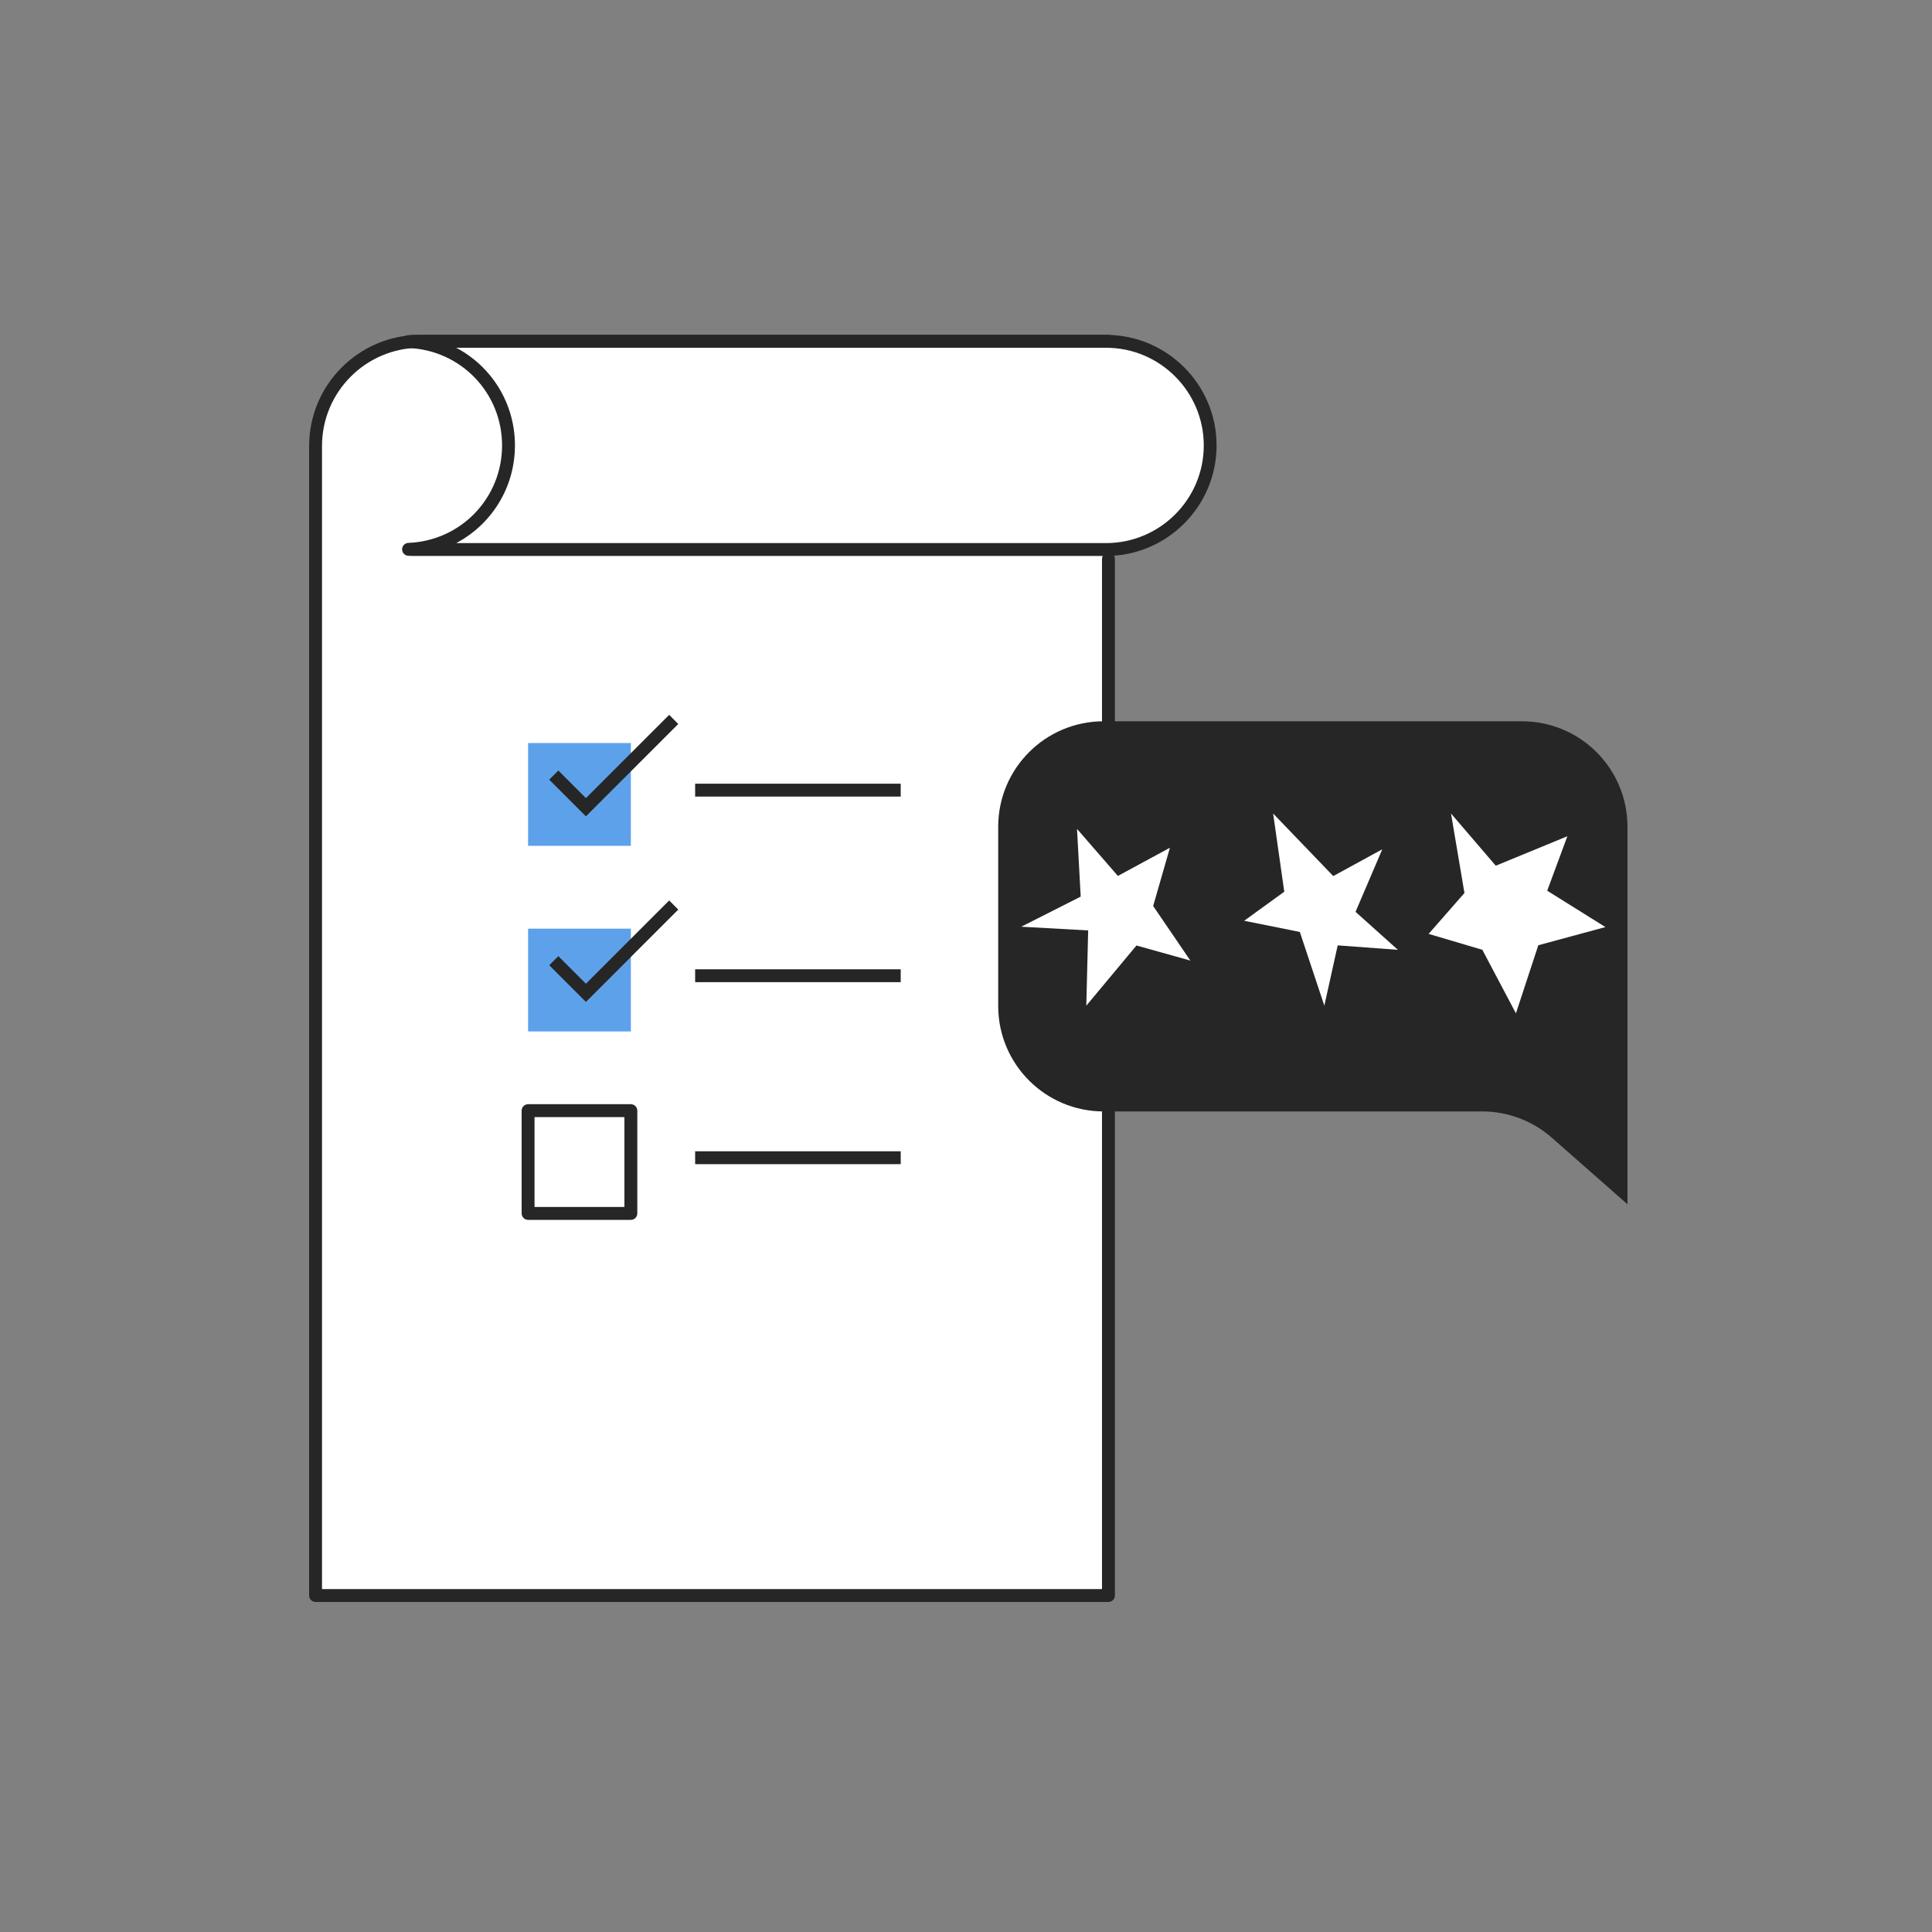 <svg width="160" height="160" viewBox="0 0 160 160" fill="none" xmlns="http://www.w3.org/2000/svg">
<rect x="0" y="0" width="160" height="160" fill="#808080" stroke="none"/>
<path d="M91.797 46.283V132.139H26.133V36.933C26.133 32.144 30.011 28.267 34.8 28.267H91.797V46.283Z" fill="white"/>
<path d="M91.797 132.667H26.133C25.84 132.667 25.6 132.427 25.6 132.133V36.933C25.6 31.861 29.728 27.733 34.8 27.733H91.797C92.091 27.733 92.331 27.973 92.331 28.267C92.331 28.56 92.091 28.8 91.797 28.8H34.8C30.315 28.8 26.667 32.448 26.667 36.933V131.6H91.264V46.283C91.264 45.989 91.504 45.749 91.797 45.749C92.091 45.749 92.331 45.989 92.331 46.283V132.139C92.331 132.427 92.091 132.667 91.797 132.667Z" fill="#262626"/>
<path d="M52.245 76.907H43.733V85.419H52.245V76.907Z" fill="#5EA1EB"/>
<path d="M74.593 80.272H57.569V81.339H74.593V80.272Z" fill="#262626"/>
<path d="M52.245 101.024H43.733C43.44 101.024 43.2 100.784 43.2 100.491V91.979C43.2 91.685 43.44 91.445 43.733 91.445H52.245C52.539 91.445 52.779 91.685 52.779 91.979V100.491C52.779 100.784 52.539 101.024 52.245 101.024ZM44.267 99.957H51.712V92.512H44.267V99.957Z" fill="#262626"/>
<path d="M74.593 95.344H57.569V96.411H74.593V95.344Z" fill="#262626"/>
<path d="M48.523 82.976L45.483 79.936L46.241 79.184L48.523 81.467L55.419 74.571L56.171 75.328L48.523 82.976Z" fill="#262626"/>
<path d="M52.245 61.536H43.733V70.048H52.245V61.536Z" fill="#5EA1EB"/>
<path d="M74.593 64.902H57.569V65.969H74.593V64.902Z" fill="#262626"/>
<path d="M48.523 67.606L45.483 64.566L46.241 63.813L48.523 66.096L55.419 59.2L56.171 59.958L48.523 67.606Z" fill="#262626"/>
<path d="M91.6 28.267H34.171C34.053 28.267 33.941 28.277 33.829 28.283C38.432 28.464 42.112 32.24 42.112 36.885C42.112 41.531 38.432 45.307 33.829 45.488C33.941 45.493 34.053 45.504 34.171 45.504H91.595C96.357 45.504 100.213 41.643 100.213 36.885C100.219 32.128 96.363 28.267 91.6 28.267Z" fill="white"/>
<path d="M91.6 46.043H34.171C34.091 46.043 34.005 46.037 33.925 46.032L33.813 46.027C33.525 46.016 33.301 45.781 33.301 45.493C33.301 45.205 33.525 44.971 33.813 44.96C38.171 44.789 41.579 41.243 41.579 36.891C41.579 32.533 38.165 28.992 33.813 28.821C33.525 28.811 33.301 28.576 33.301 28.288C33.301 28 33.525 27.765 33.813 27.755L33.931 27.749C34.011 27.739 34.091 27.733 34.171 27.733H91.595C96.64 27.733 100.752 31.84 100.752 36.885C100.752 41.931 96.645 46.043 91.6 46.043ZM37.781 44.976H91.6C96.059 44.976 99.691 41.349 99.691 36.891C99.691 32.432 96.059 28.8 91.6 28.8H37.781C40.688 30.331 42.645 33.376 42.645 36.885C42.645 40.4 40.688 43.44 37.781 44.976Z" fill="#262626"/>
<path d="M134.78 99.733V68.467C134.78 63.642 130.865 59.733 126.04 59.733H91.4C86.575 59.733 82.667 63.642 82.667 68.467V83.311C82.667 88.136 86.575 92.044 91.4 92.044H122.749C124.875 92.044 126.925 92.821 128.523 94.227L134.78 99.733Z" fill="#262626"/>
<path d="M90.118 77.054L89.963 83.285L94.117 78.302L98.58 79.55L95.5 75.032L96.888 70.206L92.579 72.541L89.194 68.645L89.499 74.254L84.576 76.746L90.118 77.054Z" fill="white"/>
<path d="M103.036 76.254L106.358 73.848L105.435 67.372L110.414 72.552L114.475 70.334L112.26 75.514L115.767 78.661L110.783 78.291L109.676 83.285L107.646 77.18L103.036 76.254Z" fill="white"/>
<path d="M118.313 77.341L121.279 73.954L120.167 67.372L123.874 71.695L129.802 69.254L128.133 73.765L132.953 76.776L127.396 78.281L125.542 83.922L122.762 78.658L118.313 77.341Z" fill="white"/>
</svg>
